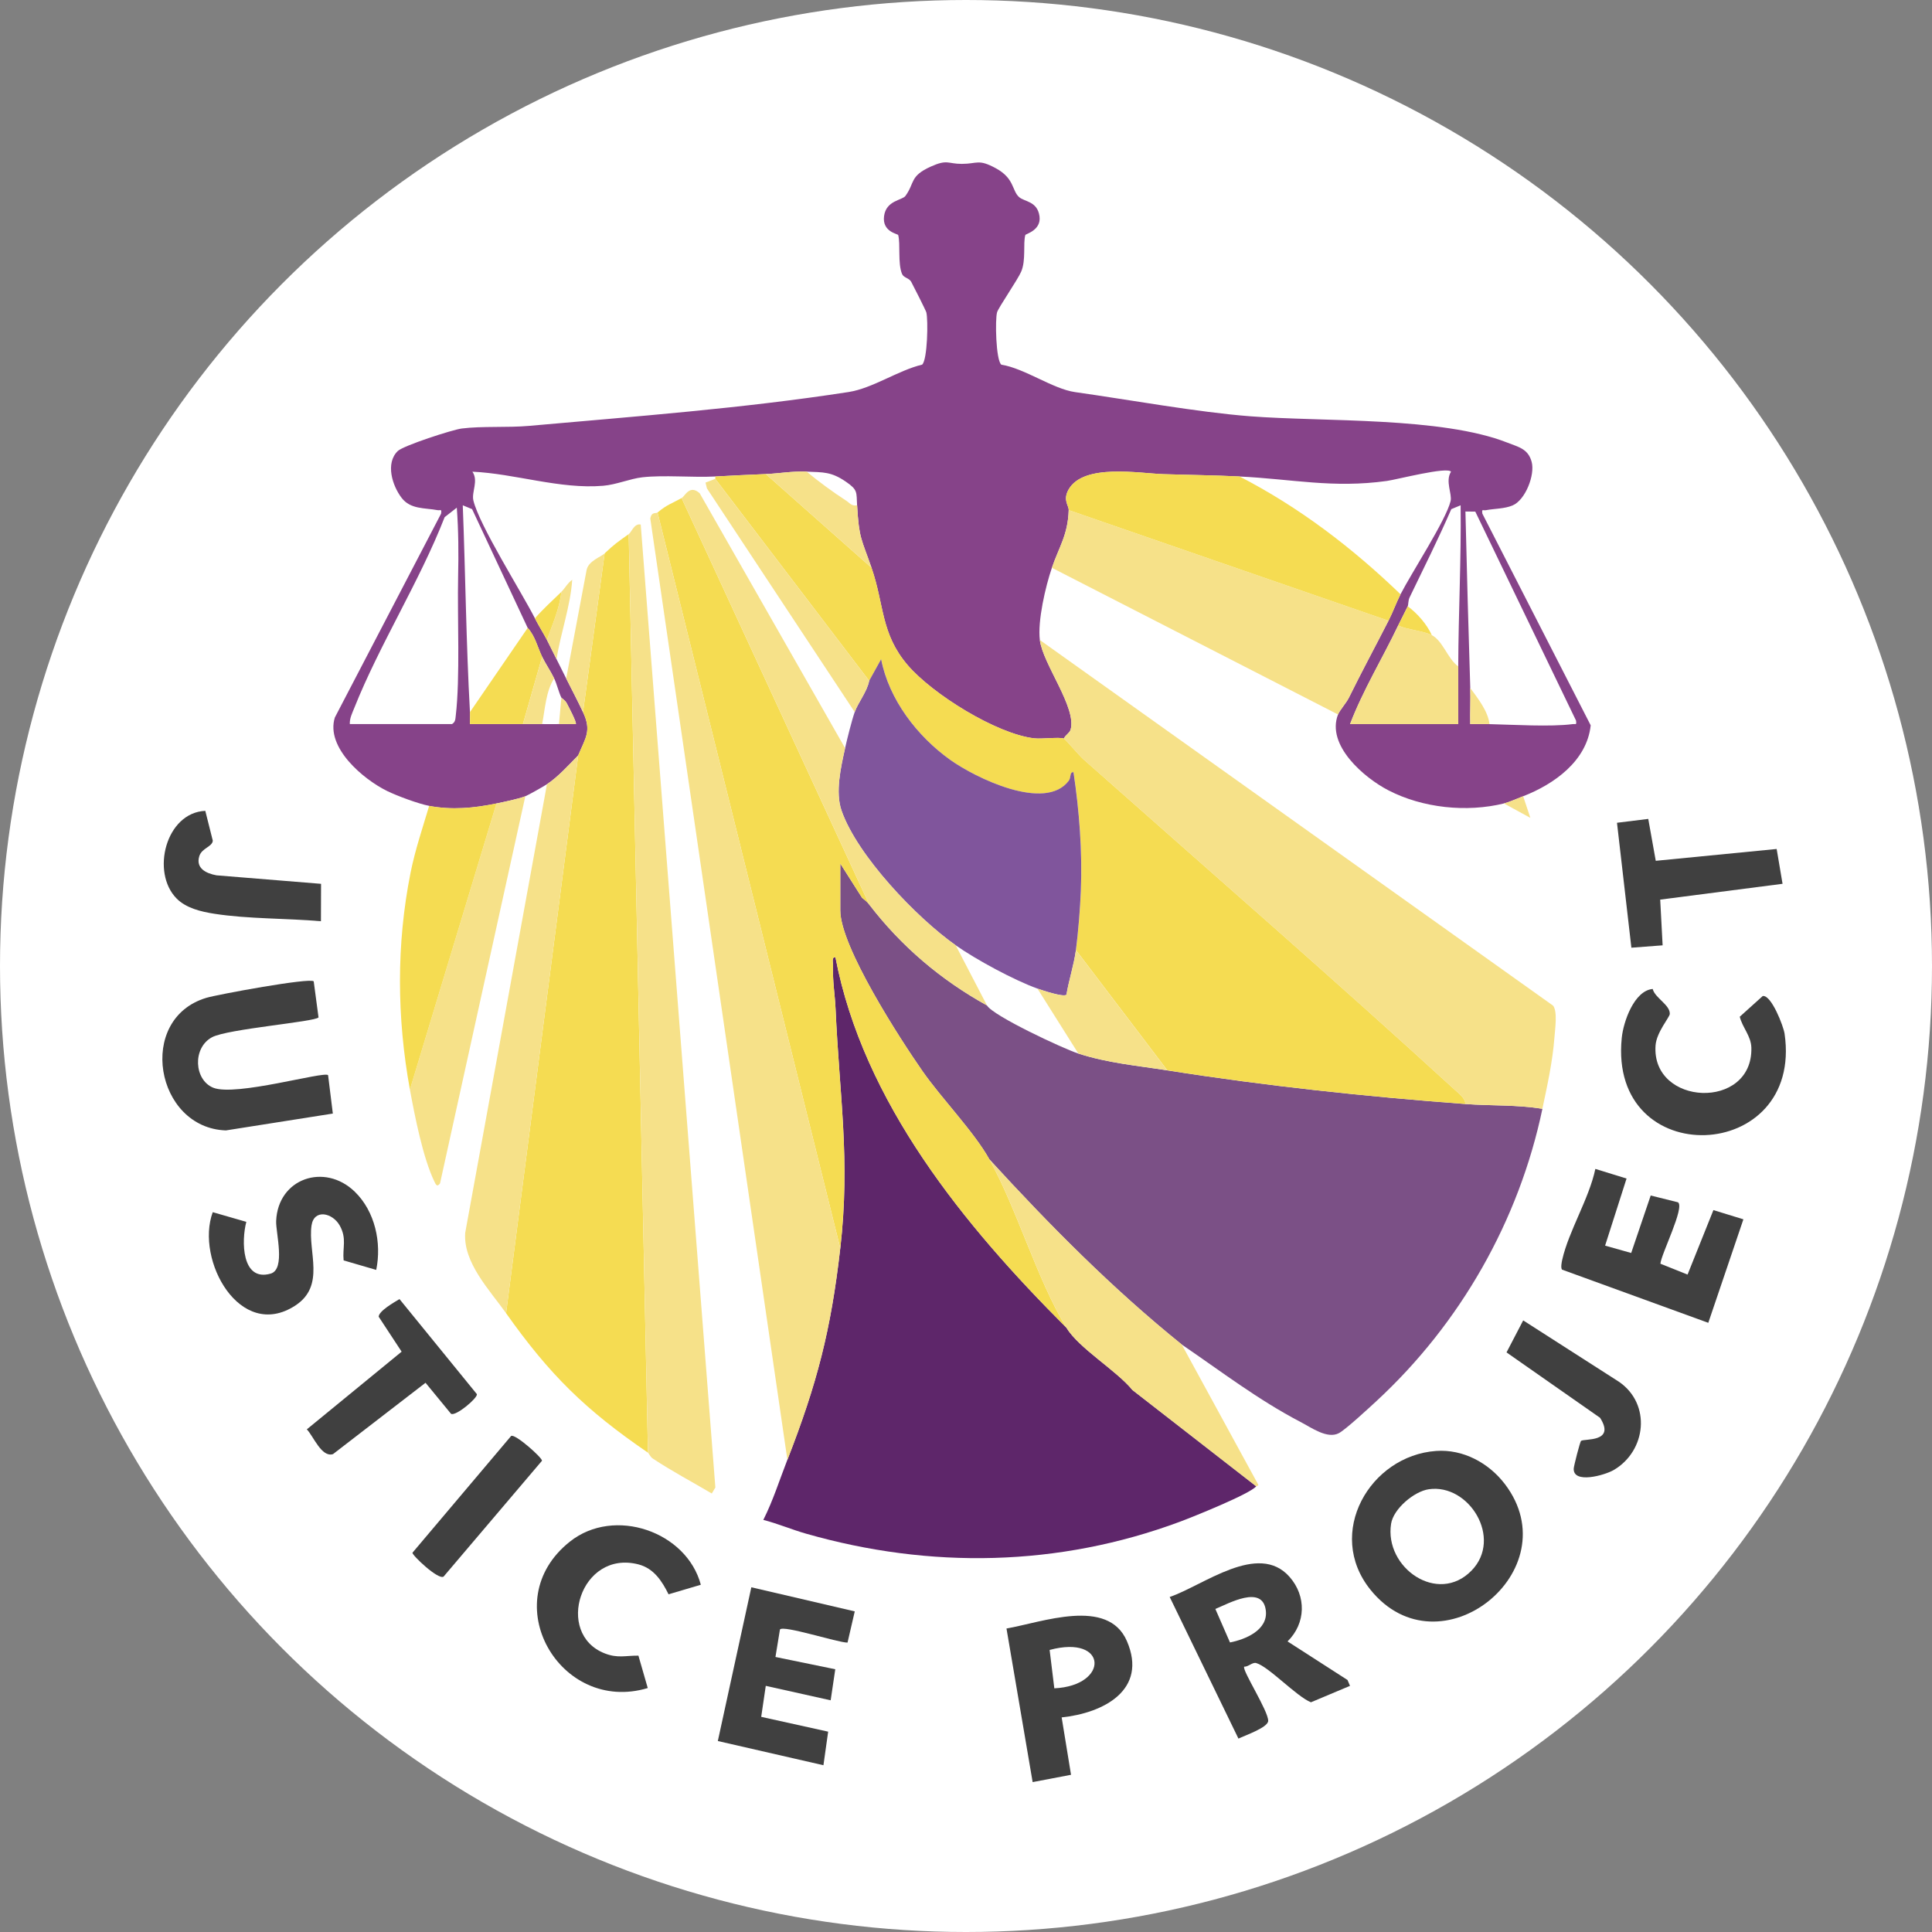 <svg width="119" height="119" viewBox="0 0 119 119" fill="none" xmlns="http://www.w3.org/2000/svg">
<rect x="0" y="0" width="119" height="119" fill="#808080" stroke="none"/>
<circle cx="59.5" cy="59.5" r="59.5" fill="white"/>
<path d="M26.431 49.635C25.787 49.514 24.469 49.026 23.858 48.728C22.37 48.002 20.047 46.04 20.624 44.195L27.169 31.636C27.215 31.313 27.133 31.458 26.948 31.422C26.155 31.273 25.287 31.383 24.738 30.666C24.161 29.914 23.728 28.531 24.5 27.781C24.847 27.447 27.874 26.463 28.444 26.393C29.694 26.237 31.274 26.348 32.578 26.232C39.159 25.645 45.729 25.157 52.265 24.147C53.746 23.919 55.319 22.813 56.798 22.459C57.127 22.175 57.178 19.696 57.055 19.235C57.029 19.131 56.213 17.51 56.122 17.352C55.987 17.116 55.658 17.114 55.559 16.871C55.288 16.212 55.473 15.031 55.324 14.478C55.302 14.401 54.326 14.286 54.453 13.312C54.581 12.338 55.571 12.34 55.769 12.069C56.358 11.261 56.016 10.854 57.332 10.26C58.363 9.796 58.368 10.094 59.239 10.094C60.208 10.094 60.253 9.774 61.338 10.364C62.485 10.986 62.321 11.72 62.759 12.129C63.084 12.434 63.892 12.376 64.026 13.314C64.151 14.19 63.173 14.403 63.153 14.478C63.007 15.012 63.202 16.015 62.903 16.722C62.694 17.217 61.506 18.934 61.415 19.232C61.285 19.663 61.338 22.207 61.679 22.462C63.115 22.692 64.853 23.957 66.21 24.15C69.545 24.621 73.765 25.391 77.012 25.641C81.54 25.989 88.797 25.665 92.859 27.269C93.537 27.536 94.128 27.646 94.342 28.452C94.556 29.257 93.953 30.804 93.164 31.133C92.664 31.342 92.051 31.325 91.526 31.424C91.339 31.46 91.26 31.316 91.305 31.638L97.978 44.676C97.745 46.869 95.723 48.303 93.82 49.043C93.496 49.171 92.931 49.416 92.635 49.488C90.334 50.051 87.633 49.772 85.519 48.68C84.019 47.906 81.679 45.903 82.415 44.008C82.514 43.753 82.925 43.298 83.084 42.974C83.872 41.377 84.714 39.814 85.524 38.232C85.796 37.703 86.01 37.099 86.265 36.604C86.933 35.298 89.064 32.04 89.348 30.864C89.454 30.424 89.004 29.635 89.374 29.053C89.134 28.733 86.056 29.534 85.428 29.623C82.093 30.087 79.618 29.507 76.341 29.349C74.782 29.272 73.229 29.257 71.668 29.207C70.175 29.159 66.739 28.529 65.818 30.154C65.45 30.806 65.835 31.131 65.825 31.422C65.777 32.951 65.231 33.682 64.789 34.976C64.397 36.12 63.904 38.244 64.048 39.42C64.233 40.908 66.335 43.592 65.943 44.943C65.883 45.152 65.609 45.282 65.529 45.491C65.236 45.386 64.168 45.532 63.694 45.477C61.364 45.205 57.428 42.748 55.908 40.971C54.242 39.023 54.475 37.275 53.681 34.976C53.059 33.17 52.912 33.203 52.792 31.126C52.746 30.308 52.847 30.181 52.101 29.669C51.195 29.048 50.712 29.094 49.682 29.05C48.773 29.015 47.972 29.168 47.165 29.2C46.118 29.238 45.087 29.296 44.055 29.349C42.646 29.421 40.898 29.248 39.559 29.399C38.803 29.486 37.962 29.854 37.149 29.921C34.487 30.145 31.719 29.171 29.096 29.053C29.49 29.616 29.031 30.311 29.158 30.828C29.536 32.383 32.075 36.38 32.948 38.085C33.188 38.559 33.492 39.032 33.689 39.417C33.886 39.802 34.088 40.22 34.28 40.603C34.473 40.985 34.675 41.396 34.872 41.788C35.213 42.464 35.588 43.183 35.908 43.861C36.452 45.015 36.067 45.443 35.612 46.528C35.04 47.107 34.369 47.86 33.686 48.305C33.47 48.447 32.554 48.966 32.354 49.046C31.95 49.207 31.044 49.394 30.577 49.49C29.189 49.777 27.843 49.904 26.431 49.639V49.635ZM28.949 43.859C28.963 44.104 28.937 44.354 28.949 44.599C30.034 44.602 31.123 44.592 32.207 44.599C32.602 44.599 32.998 44.602 33.393 44.599C33.737 44.597 34.085 44.609 34.429 44.599C34.773 44.59 35.122 44.606 35.466 44.599C35.55 44.527 35.002 43.488 34.903 43.306C34.804 43.123 34.595 43.007 34.578 42.971C34.417 42.649 34.295 42.113 34.133 41.786C33.912 41.331 33.595 40.87 33.393 40.454C33.114 39.879 32.96 39.172 32.503 38.676L29.079 31.361L28.504 31.123C28.67 35.365 28.711 39.622 28.947 43.859H28.949ZM86.71 37.342C86.537 37.703 86.306 38.131 86.118 38.527C85.156 40.547 83.961 42.495 83.156 44.599H89.819C89.822 43.416 89.814 42.228 89.819 41.045C89.831 37.734 90.007 34.435 89.966 31.123L89.391 31.361C88.593 33.201 87.693 34.992 86.823 36.798C86.727 36.998 86.753 37.251 86.707 37.342H86.71ZM21.545 44.599H27.84C28.052 44.469 28.045 44.303 28.071 44.09C28.35 41.723 28.163 38.044 28.218 35.5C28.249 34.098 28.242 32.667 28.136 31.27L27.388 31.854C25.84 35.825 23.38 39.691 21.819 43.613C21.692 43.933 21.528 44.243 21.547 44.602L21.545 44.599ZM90.56 42.38C90.584 43.118 90.543 43.864 90.56 44.602C90.954 44.609 91.351 44.592 91.745 44.602C93.188 44.635 95.509 44.78 96.858 44.602C97.062 44.575 97.115 44.684 97.074 44.383L90.87 31.513L90.262 31.506C90.346 35.13 90.447 38.758 90.56 42.38Z" fill="#864389"/>
<path d="M60.938 71.407C60.003 69.721 58.012 67.684 56.819 65.975C55.449 64.01 51.757 58.316 51.757 56.079V53.191L53.097 55.298C53.258 55.43 53.404 55.538 53.534 55.709C55.516 58.287 57.935 60.348 60.792 61.93C61.176 62.579 65.491 64.592 66.419 64.893C68.261 65.487 70.019 65.633 71.899 65.929C77.964 66.888 84.134 67.545 90.264 68.002C91.827 68.117 93.443 68.038 95.003 68.298C93.558 75.189 89.949 81.519 84.786 86.294C84.334 86.71 82.896 88.045 82.47 88.273C81.756 88.653 80.772 87.932 80.094 87.579C77.514 86.234 75.181 84.448 72.789 82.815C68.508 79.366 64.647 75.461 60.941 71.412L60.938 71.407Z" fill="#7B5086"/>
<path d="M51.758 76.887C52.383 71.402 51.705 67.528 51.467 62.144C51.426 61.245 51.274 60.451 51.313 59.482C51.32 59.302 51.202 58.931 51.459 58.965C53.184 67.925 59.4 75.495 65.678 81.771C66.458 83.053 68.752 84.392 69.754 85.619L77.377 91.546C77.005 92.013 73.46 93.439 72.676 93.73C65.207 96.507 57.296 96.651 49.651 94.466C48.764 94.213 47.91 93.847 47.016 93.617C47.617 92.426 48.014 91.154 48.497 89.916C50.327 85.217 51.181 81.927 51.755 76.882L51.758 76.887Z" fill="#5E266A"/>
<path d="M47.167 29.197L53.684 34.973C54.477 37.27 54.244 39.018 55.91 40.968C57.43 42.745 61.367 45.203 63.697 45.475C64.173 45.53 65.241 45.386 65.532 45.489C65.613 45.518 66.479 46.54 66.715 46.749C74.376 53.54 82.122 60.273 89.675 67.184C89.92 67.408 90.235 67.639 90.266 67.999C84.137 67.543 77.966 66.886 71.902 65.927L66.275 58.523C66.412 57.467 66.534 55.966 66.578 54.901C66.676 52.463 66.486 49.971 66.126 47.564C65.88 47.547 65.989 47.886 65.837 48.089C64.389 50.029 60.068 47.903 58.524 46.8C56.497 45.35 54.754 43.092 54.278 40.605L53.539 41.937L44.06 29.498V29.349C45.092 29.296 46.126 29.241 47.169 29.2L47.167 29.197Z" fill="#F5DC52"/>
<path d="M38.724 32.901L39.91 89.476C36.06 86.845 33.859 84.681 31.171 80.886L35.615 46.526C36.069 45.441 36.456 45.013 35.911 43.859L37.243 34.084C37.856 33.507 38.01 33.41 38.724 32.898V32.901Z" fill="#F5DC52"/>
<path d="M95.004 68.298C93.443 68.038 91.827 68.117 90.264 68.002C90.233 67.641 89.918 67.41 89.672 67.187C82.119 60.276 74.374 53.545 66.712 46.752C66.477 46.542 65.611 45.52 65.529 45.491C65.609 45.28 65.883 45.152 65.943 44.943C66.335 43.592 64.233 40.908 64.048 39.42L95.658 61.94C95.949 62.291 95.78 63.404 95.742 63.928C95.629 65.4 95.304 66.86 95.001 68.298H95.004Z" fill="#F6E189"/>
<path d="M41.982 30.678L53.534 55.707C53.405 55.538 53.258 55.428 53.097 55.295L51.757 53.189V56.077C51.757 58.313 55.449 64.008 56.819 65.972C58.012 67.682 60.003 69.719 60.938 71.404C62.667 74.523 63.87 78.801 65.678 81.771C59.4 75.495 53.183 67.922 51.459 58.965C51.202 58.931 51.32 59.302 51.312 59.482C51.274 60.451 51.428 61.245 51.466 62.144C51.705 67.528 52.38 71.402 51.757 76.887L40.501 31.568C41.081 31.08 41.376 31.015 41.982 30.678Z" fill="#F5DC52"/>
<path d="M40.501 31.568L51.757 76.887C51.183 81.932 50.329 85.222 48.499 89.921L40.054 31.936C40.136 31.494 40.405 31.648 40.501 31.568Z" fill="#F6E189"/>
<path d="M53.535 41.935L54.273 40.603C54.752 43.087 56.493 45.347 58.52 46.797C60.061 47.901 64.385 50.027 65.832 48.086C65.984 47.884 65.873 47.545 66.121 47.562C66.482 49.969 66.672 52.46 66.573 54.899C66.53 55.964 66.409 57.465 66.27 58.52C66.152 59.415 65.835 60.372 65.686 61.273C65.477 61.427 64.219 61.004 63.901 60.891C62.468 60.377 60.119 59.107 58.866 58.224C56.473 56.541 52.799 52.706 51.835 49.928C51.44 48.793 51.791 47.264 52.053 46.081C52.178 45.516 52.462 44.38 52.645 43.859C52.847 43.282 53.417 42.587 53.535 41.932V41.935Z" fill="#80559C"/>
<path d="M38.724 32.901C38.904 32.771 39.068 32.22 39.465 32.309L44.062 91.621L43.841 91.991C42.632 91.275 41.381 90.616 40.21 89.839C40.047 89.731 39.967 89.517 39.912 89.478L38.727 32.903L38.724 32.901Z" fill="#F6E189"/>
<path d="M85.524 38.232C84.714 39.814 83.872 41.377 83.084 42.974C82.922 43.298 82.514 43.753 82.415 44.008L64.791 34.973C65.234 33.68 65.779 32.949 65.827 31.419L85.524 38.232Z" fill="#F6E189"/>
<path d="M31.171 80.886C30.168 79.47 28.514 77.765 28.655 75.928L33.689 48.305C34.371 47.86 35.042 47.107 35.615 46.528L31.171 80.889V80.886Z" fill="#F6E189"/>
<path d="M72.787 82.81L77.507 91.457C77.498 91.525 77.399 91.522 77.377 91.549L69.755 85.621C68.749 84.397 66.458 83.055 65.679 81.773C63.87 78.804 62.67 74.526 60.939 71.407C64.645 75.459 68.507 79.362 72.787 82.81Z" fill="#F6E189"/>
<path d="M52.053 46.081C51.789 47.264 51.44 48.793 51.834 49.928C52.799 52.706 56.473 56.541 58.866 58.224L60.792 61.928C57.935 60.345 55.516 58.284 53.535 55.707L41.982 30.678C42.189 30.566 42.471 29.82 43.096 30.38L52.053 46.081Z" fill="#F6E189"/>
<path d="M88.458 89.37C90.12 89.252 91.7 90.106 92.695 91.414C96.737 96.733 88.66 103.192 84.413 97.919C81.609 94.439 84.377 89.659 88.458 89.37ZM88.006 91.729C87.102 91.859 85.827 92.934 85.683 93.855C85.255 96.555 88.559 98.873 90.639 96.738C92.575 94.752 90.485 91.368 88.006 91.729Z" fill="#404040"/>
<path d="M83.153 103.839L80.746 104.851C79.844 104.483 78.149 102.656 77.377 102.435C77.144 102.367 76.894 102.67 76.636 102.658C76.485 102.858 78.132 105.395 78.113 105.998C78.101 106.407 76.665 106.9 76.281 107.088L72.046 98.364C74.102 97.671 77.495 94.934 79.428 97.125C80.472 98.308 80.441 99.987 79.306 101.102L82.999 103.478L83.153 103.841V103.839ZM75.761 101.165C76.711 100.982 78.12 100.4 77.966 99.188C77.764 97.587 75.672 98.77 74.859 99.102L75.759 101.163L75.761 101.165Z" fill="#404040"/>
<path d="M32.357 49.043L27.103 72.891C26.929 73.126 26.857 72.989 26.759 72.785C26.052 71.325 25.547 68.74 25.248 67.112L30.58 49.488C31.046 49.392 31.953 49.204 32.357 49.043Z" fill="#F6E189"/>
<path d="M30.58 49.488L25.248 67.112C24.443 62.688 24.407 58.169 25.289 53.749C25.568 52.357 26.03 50.993 26.434 49.637C27.848 49.902 29.192 49.777 30.58 49.488Z" fill="#F5DC52"/>
<path d="M19.323 60.446L19.619 62.666C19.424 62.938 14.016 63.375 13.061 63.887C11.842 64.541 11.953 66.523 13.138 66.999C14.518 67.552 19.955 65.97 20.208 66.222L20.501 68.589L13.915 69.627C9.572 69.481 8.384 62.757 12.708 61.461C13.386 61.257 19.085 60.206 19.321 60.444L19.323 60.446Z" fill="#404040"/>
<path d="M100.186 72.592L98.865 76.724L100.472 77.176L101.674 73.636L103.355 74.055C103.785 74.36 102.326 77.226 102.271 77.837L103.944 78.506L105.536 74.535L107.383 75.103L105.221 81.478L96.208 78.2C96.126 78.073 96.187 77.755 96.225 77.589C96.617 75.839 97.884 73.819 98.264 71.998L100.188 72.592H100.186Z" fill="#404040"/>
<path d="M52.648 99.251L52.203 101.175C51.59 101.175 48.233 100.076 48.04 100.369L47.764 102.06L51.448 102.817L51.164 104.729L47.167 103.839L46.886 105.748L51.01 106.66L50.719 108.728L44.214 107.237L46.278 97.767L52.645 99.251H52.648Z" fill="#404040"/>
<path d="M101.797 60.913C101.929 61.468 102.869 61.889 102.85 62.452C102.843 62.654 102.03 63.58 101.972 64.395C101.71 68.136 107.967 68.403 107.874 64.537C107.857 63.808 107.316 63.279 107.159 62.625L108.573 61.35C109.102 61.259 109.855 63.214 109.92 63.673C111.089 71.705 99.058 72.205 99.89 63.933C99.991 62.921 100.657 61.021 101.794 60.915L101.797 60.913Z" fill="#404040"/>
<path d="M43.163 97.613L41.179 98.2C40.775 97.385 40.273 96.601 39.32 96.356C35.757 95.444 34.15 100.629 37.245 101.838C38.051 102.153 38.517 101.971 39.323 101.978L39.898 103.974C34.501 105.597 30.459 98.642 35.1 94.956C37.842 92.777 42.302 94.343 43.166 97.611L43.163 97.613Z" fill="#404040"/>
<path d="M65.392 105.78L65.969 109.317L63.605 109.767L61.994 100.307C64.166 99.931 68.234 98.368 69.408 101.076C70.718 104.099 67.951 105.518 65.392 105.782V105.78ZM64.94 103.991C68.34 103.829 68.237 100.66 64.651 101.627L64.94 103.991Z" fill="#404040"/>
<path d="M23.173 78.219L21.165 77.633C21.088 76.839 21.372 76.298 20.932 75.497C20.492 74.697 19.34 74.442 19.188 75.485C18.955 77.108 20.068 79.189 18.188 80.415C14.783 82.634 12.02 77.601 13.104 74.663L15.172 75.259C14.865 76.416 14.869 78.962 16.671 78.448C17.606 78.178 16.981 75.935 17.01 75.206C17.118 72.578 19.994 71.606 21.848 73.398C23.103 74.612 23.517 76.555 23.173 78.219Z" fill="#404040"/>
<path d="M101.985 53.021L109.432 52.292L109.795 54.437L102.259 55.411L102.408 58.227L100.484 58.373L99.597 50.678L101.523 50.44L101.985 53.021Z" fill="#404040"/>
<path d="M27.783 87.085L26.21 85.171L20.511 89.565C19.804 89.791 19.299 88.447 18.898 88.04L24.738 83.255L23.325 81.103C23.332 80.747 24.279 80.215 24.606 80.016L29.375 85.874C29.413 86.126 28.067 87.247 27.785 87.083L27.783 87.085Z" fill="#404040"/>
<path d="M97.386 88.75C97.569 88.598 99.534 88.867 98.555 87.328L92.793 83.3L93.82 81.329L99.729 85.116C101.717 86.492 101.4 89.368 99.402 90.541C98.832 90.875 96.889 91.414 96.932 90.454C96.939 90.301 97.317 88.802 97.386 88.747V88.75Z" fill="#404040"/>
<path d="M12.645 49.943L13.107 51.782C13.073 52.164 12.429 52.232 12.275 52.737C12.049 53.477 12.684 53.797 13.338 53.915L19.775 54.439L19.768 56.743C17.649 56.556 15.278 56.608 13.194 56.281C12.393 56.156 11.462 55.938 10.876 55.341C9.288 53.732 10.209 50.053 12.645 49.943Z" fill="#404040"/>
<path d="M31.484 88.449C31.719 88.288 33.415 89.798 33.383 89.974L27.321 97.111C26.987 97.325 25.378 95.79 25.405 95.639L31.481 88.449H31.484Z" fill="#404040"/>
<path d="M44.055 29.493L53.535 41.932C53.419 42.587 52.849 43.279 52.645 43.859L43.541 30.08L43.456 29.724L44.055 29.493Z" fill="#F6E189"/>
<path d="M37.243 34.086L35.91 43.861C35.591 43.183 35.213 42.464 34.874 41.788L36.129 35.12C36.237 34.548 37 34.314 37.243 34.086Z" fill="#F6E189"/>
<path d="M34.28 40.6C34.088 40.22 33.876 39.783 33.688 39.415C34.028 38.453 34.468 37.477 34.578 36.452C34.787 36.248 34.973 35.897 35.244 35.712C35.143 37.316 34.537 38.968 34.28 40.598V40.6Z" fill="#F6E189"/>
<path d="M33.688 39.417C33.491 39.032 33.188 38.556 32.948 38.085C33.458 37.503 34.023 36.993 34.576 36.457C34.468 37.479 34.025 38.458 33.686 39.42L33.688 39.417Z" fill="#F5DC52"/>
<path d="M93.818 49.043L94.261 50.375L92.633 49.488C92.926 49.416 93.491 49.171 93.818 49.043Z" fill="#F6E189"/>
<path d="M76.343 29.346C80.02 31.236 83.298 33.745 86.265 36.604C86.01 37.102 85.796 37.705 85.524 38.232L65.828 31.419C65.837 31.128 65.45 30.804 65.82 30.152C66.741 28.524 70.18 29.156 71.671 29.204C73.229 29.255 74.785 29.269 76.343 29.346Z" fill="#F5DC52"/>
<path d="M88.191 39.121C88.874 39.472 89.172 40.586 89.819 41.048C89.814 42.231 89.822 43.419 89.819 44.602H83.156C83.959 42.498 85.154 40.55 86.118 38.53C86.712 38.792 87.667 38.852 88.191 39.121Z" fill="#F6E189"/>
<path d="M33.393 40.454L32.208 44.599C31.123 44.594 30.034 44.602 28.949 44.599C28.939 44.354 28.963 44.104 28.949 43.859L32.503 38.674C32.96 39.169 33.114 39.877 33.393 40.451V40.454Z" fill="#F5DC52"/>
<path d="M49.685 29.051C50.449 29.685 51.286 30.296 52.118 30.837C52.337 30.979 52.457 31.193 52.794 31.123C52.912 33.203 53.059 33.17 53.684 34.973L47.167 29.197C47.975 29.168 48.776 29.012 49.685 29.048V29.051Z" fill="#F6E189"/>
<path d="M34.134 41.786C33.626 42.555 33.569 43.698 33.393 44.599C32.999 44.602 32.602 44.599 32.208 44.599L33.393 40.454C33.595 40.87 33.91 41.331 34.134 41.786Z" fill="#F6E189"/>
<path d="M88.191 39.121C87.667 38.852 86.712 38.792 86.118 38.53C86.306 38.133 86.537 37.708 86.71 37.344C87.299 37.78 87.886 38.448 88.191 39.121Z" fill="#F5DC52"/>
<path d="M91.745 44.599C91.35 44.59 90.954 44.606 90.559 44.599C90.543 43.861 90.583 43.116 90.559 42.377C91.033 43.022 91.646 43.791 91.745 44.599Z" fill="#F6E189"/>
<path d="M34.578 42.971C34.595 43.007 34.807 43.123 34.903 43.306C34.999 43.488 35.547 44.527 35.466 44.599C35.122 44.609 34.773 44.59 34.429 44.599L34.578 42.971Z" fill="#F6E189"/>
<path d="M71.899 65.927C70.021 65.628 68.261 65.484 66.419 64.89L63.901 60.891C64.219 61.004 65.479 61.43 65.686 61.273C65.835 60.372 66.155 59.417 66.27 58.52L71.897 65.924L71.899 65.927Z" fill="#F6E189"/>
</svg>

